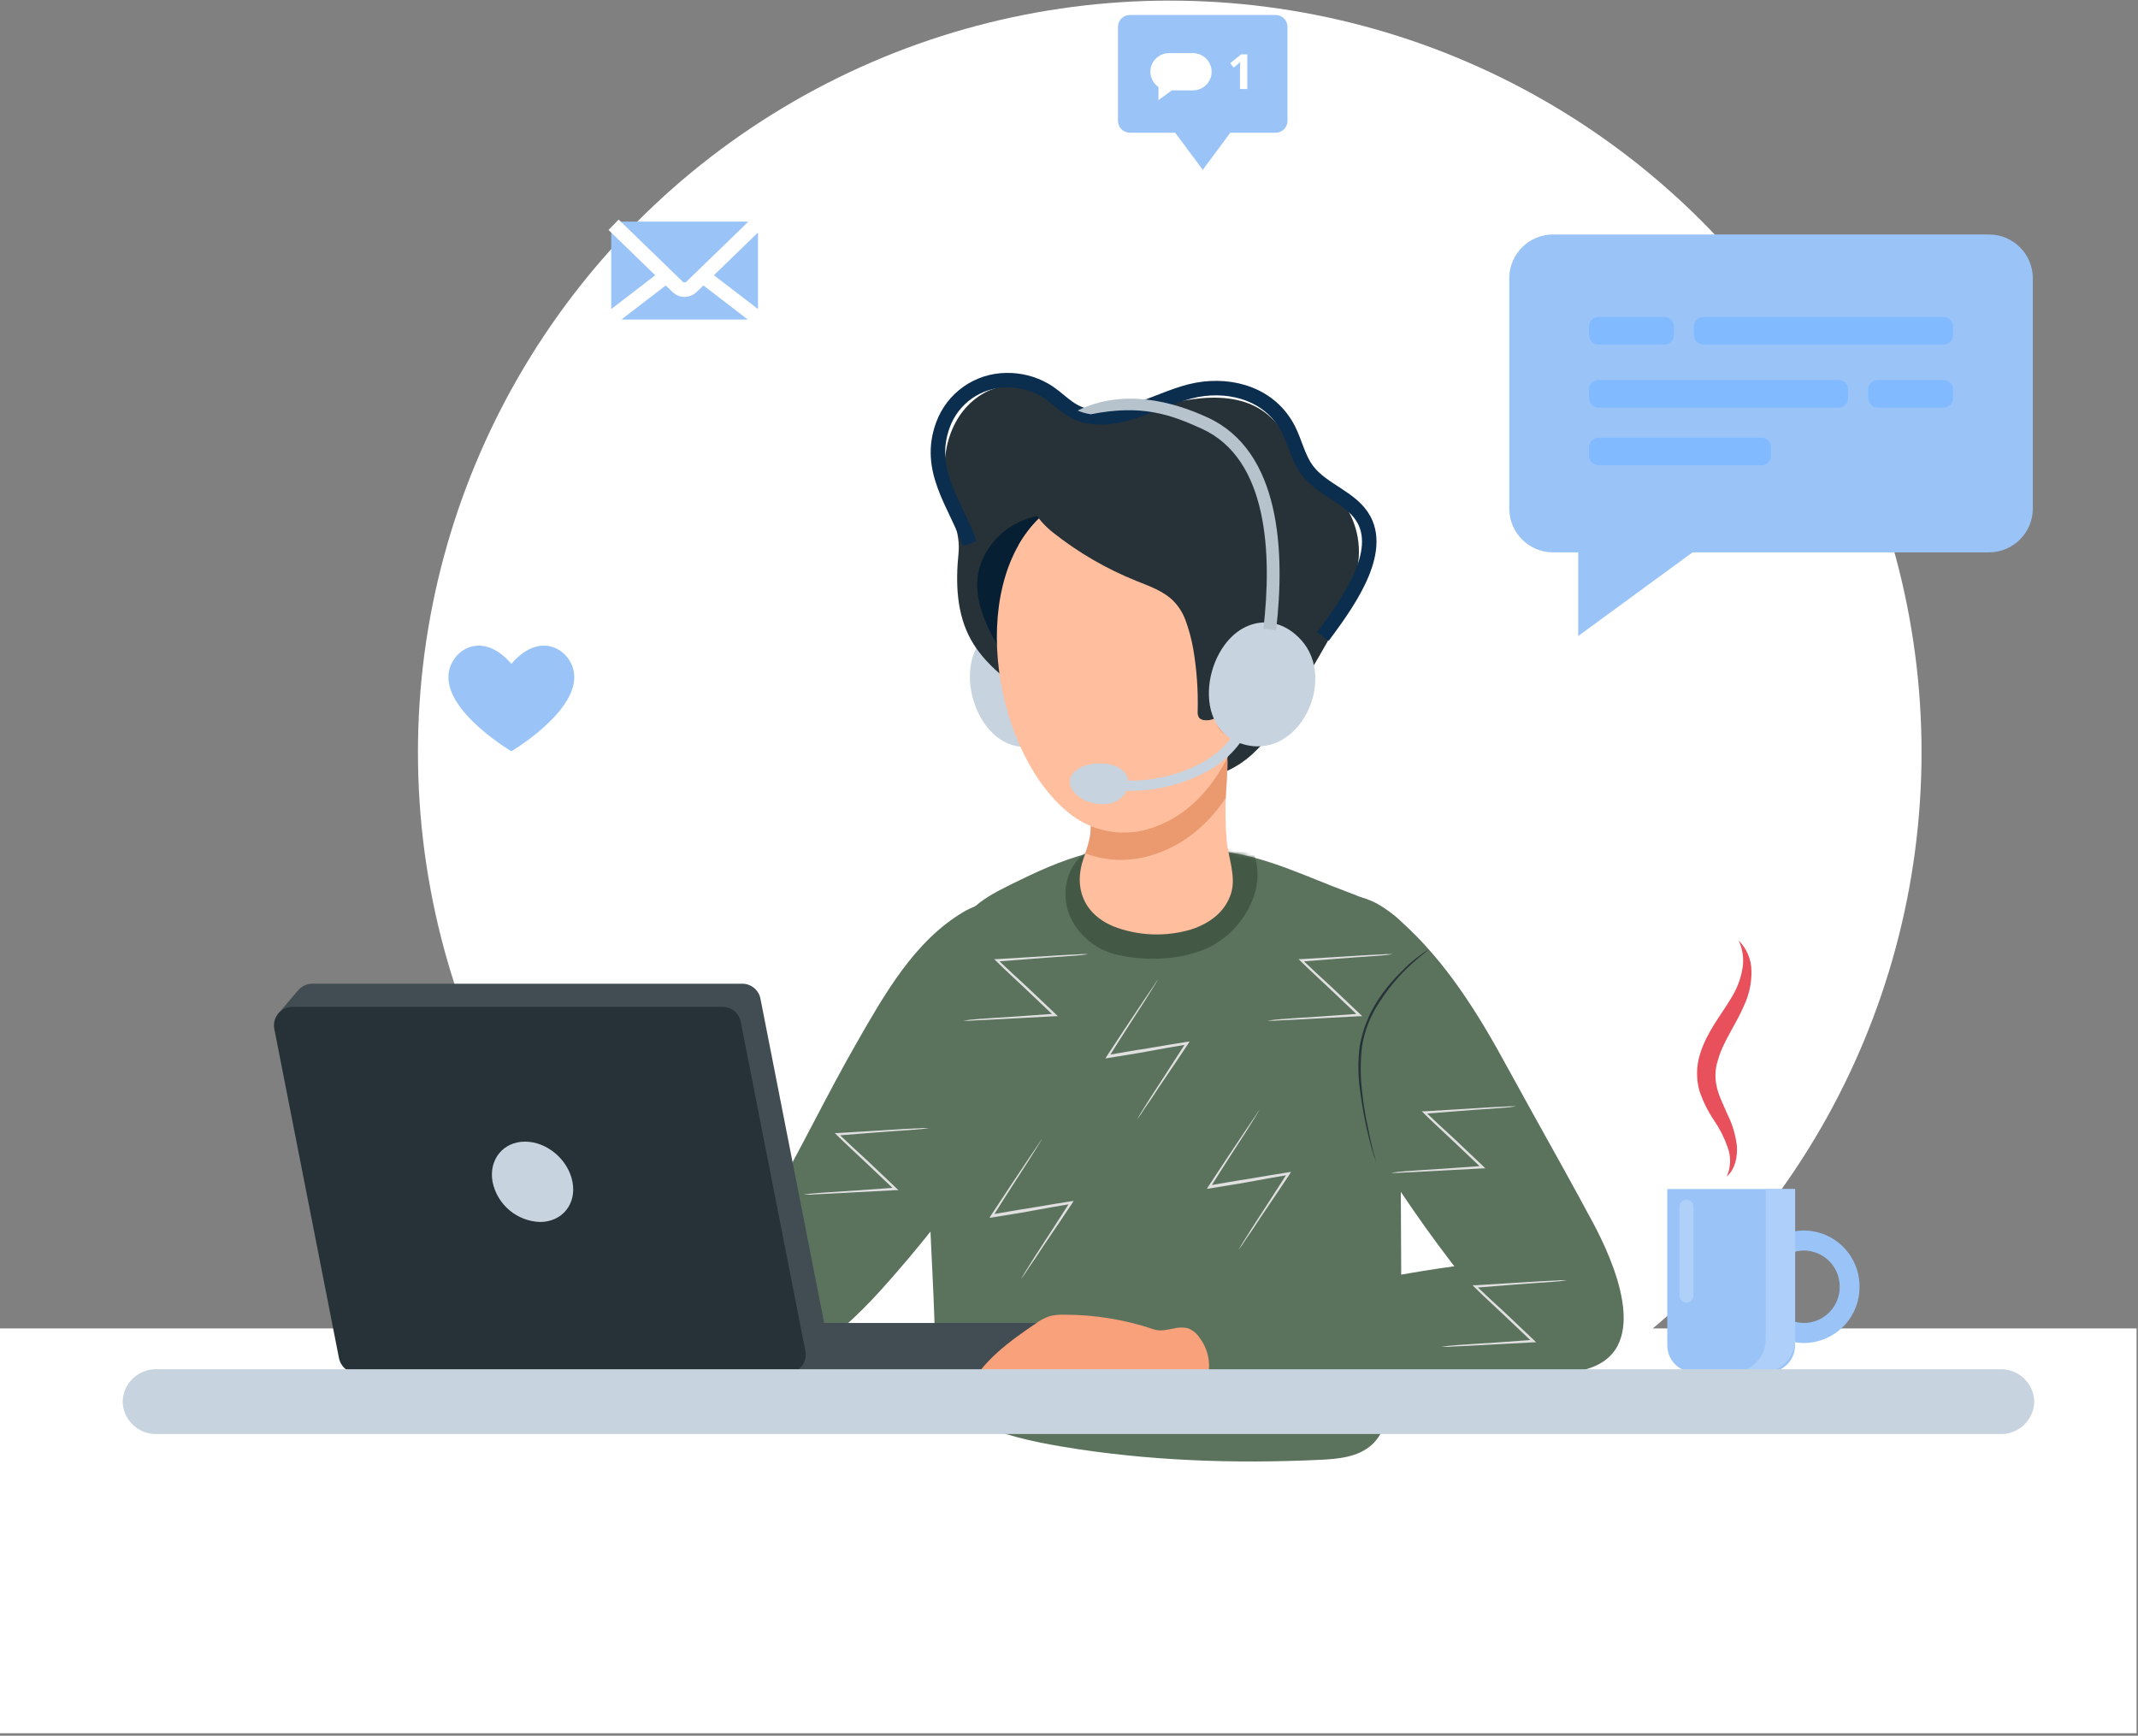 <?xml version="1.0" encoding="UTF-8"?>
<svg width="590px" height="479px" viewBox="0 0 590 479" version="1.1" xmlns="http://www.w3.org/2000/svg" xmlns:xlink="http://www.w3.org/1999/xlink">
    <rect x="0" y="0" width="590" height="479" fill="#808080" stroke="none"/>
    <!-- Generator: Sketch 51.3 (57544) - http://www.bohemiancoding.com/sketch -->
    <title>contact</title>
    <desc>Created with Sketch.</desc>
    <defs>
        <path d="M133.83,56.885 C137.418,43.799 139.27,30.385 131.154,21.479 C127.478,17.451 120.954,14.657 115.598,12.657 C105.159,8.776 94.484,3.541 83.309,1.836 C71.517,0.042 58.431,-1.046 46.698,1.512 C39.229,3.129 32.259,6.129 25.584,9.393 C16.644,13.746 10.263,16.657 7.384,25.625 C4.292,35.514 2.214,45.692 1.184,56.002 C-1.962,86.026 2.213,116.109 2.096,146.133 C2.096,149.073 2.125,152.161 3.625,154.808 C6.566,160.042 14.625,160.101 20.387,160.101 L77.587,160.013 C84.785,160.047 91.963,160.766 99.025,162.16 C104.83,163.341 110.737,160.66 113.67,155.514 C116.523,150.751 116.728,145.192 117.052,139.841 C118.253,118.934 121.672,98.213 127.252,78.028 C128.861,72.264 131.654,64.766 133.83,56.885 Z" id="path-1"></path>
    </defs>
    <g id="Page-1" stroke="none" stroke-width="1" fill="none" fill-rule="evenodd">
        <g id="contact" transform="translate(0, -111)">
            <polygon id="Shape" fill="#FFFFFF" fill-rule="nonzero" points="0 477.604 589.604 477.604 589.604 589.32 0 589.32"></polygon>
            <polygon id="Shape" transform="translate(322.786, 294.5) rotate(90) translate(-322.786, -294.5) " points="28.286 0 617.286 0 617.286 589 28.286 589"></polygon>
            <circle id="Oval" fill="#FFFFFF" fill-rule="nonzero" cx="322.802" cy="318.631" r="207.464"></circle>
            <path d="M271.605,286.784 C262.166,296.484 270.723,320.248 285.779,316.808 C301.953,313.103 299.541,287.902 284.897,283.755 C279.193,282.134 274.634,283.634 271.605,286.784 Z" id="Shape" fill="#C7D3DE" fill-rule="nonzero"></path>
            <path d="M346.651,318.105 C343.167,321.672 338.758,324.198 333.918,325.398 C324.478,327.544 315.627,323.398 307.746,318.634 C299.336,313.517 290.955,308.342 283.015,302.519 C277.339,298.344 271.546,293.903 268.015,287.669 C263.927,280.435 263.692,271.76 264.515,263.669 C265.074,258.169 262.515,253.23 261.398,247.969 C259.192,237.736 261.457,225.678 270.984,219.797 C275.866,216.797 280.953,217.238 286.07,219.444 C289.981,221.12 293.657,223.473 297.77,224.649 C306.533,227.149 316.002,223.708 324.589,221.943 C330.794,220.679 337.589,220.003 343.703,222.031 C350.526,224.324 353.76,229.294 357.466,235.058 C360.642,239.998 365.466,243.704 369.317,248.085 C374.317,253.799 376.176,261.611 374.286,268.964 C371.757,280.079 365.346,289.636 359.786,299.37 C356.27,305.692 352.121,312.805 346.651,318.105 Z" id="Shape" fill="#263238" fill-rule="nonzero"></path>
            <path d="M276.457,423.642 C287.779,406.174 294.836,384.767 284.985,365.064 C283.985,363.064 282.78,360.888 280.662,360.183 C276.104,358.654 269.928,360.301 265.962,362.623 C252.229,370.681 243.819,385.854 236.085,399.352 C228.057,413.379 221.085,427.964 213.03,441.992 C209.766,447.667 206.472,453.402 204.708,459.724 C203.179,465.252 203.003,471.575 205.091,476.986 C214.148,500.364 239.026,471.722 246.584,463.077 C257.462,450.655 267.445,437.477 276.457,423.642 Z" id="Shape" fill="#5B725D" fill-rule="nonzero"></path>
            <path d="M332.889,317.808 C331.684,319.117 330.249,320.193 328.655,320.984 C324.538,323.043 319.568,322.925 315.186,321.572 C310.825,320.058 306.734,317.854 303.071,315.044 C292.896,307.844 280.31,298.344 274.253,287.285 C270.518,280.462 267.753,272.434 271.312,264.994 C274.375,258.478 280.596,254.016 287.75,253.202 C288.333,253.097 288.935,253.158 289.485,253.379 C290.048,253.731 290.505,254.229 290.808,254.819 C293.396,259.054 295.425,263.641 298.571,267.494 C302.037,271.556 306.187,274.979 310.834,277.609 C318.303,282.138 326.478,285.49 333.507,290.666 C338.565,294.401 338.707,302.841 337.477,308.692 C336.817,312.095 335.229,315.25 332.889,317.808 Z" id="Shape" fill="#061F33" fill-rule="nonzero"></path>
            <g id="Group" transform="translate(256.02, 344.409)">
                <path d="M133.83,56.885 C137.418,43.799 139.27,30.385 131.154,21.479 C127.478,17.451 120.954,14.657 115.598,12.657 C105.159,8.776 94.484,3.541 83.309,1.836 C71.517,0.042 58.431,-1.046 46.698,1.512 C39.229,3.129 32.259,6.129 25.584,9.393 C16.644,13.746 10.263,16.657 7.384,25.625 C4.292,35.514 2.214,45.692 1.184,56.002 C-1.962,86.026 2.213,116.109 2.096,146.133 C2.096,149.073 2.125,152.161 3.625,154.808 C6.566,160.042 14.625,160.101 20.387,160.101 L77.587,160.013 C84.785,160.047 91.963,160.766 99.025,162.16 C104.83,163.341 110.737,160.66 113.67,155.514 C116.523,150.751 116.728,145.192 117.052,139.841 C118.253,118.934 121.672,98.213 127.252,78.028 C128.861,72.264 131.654,64.766 133.83,56.885 Z" id="Shape" fill="#5B725D" fill-rule="nonzero"></path>
                <g id="Clipped">
                    <mask id="mask-2" fill="white">
                        <use xlink:href="#path-1"></use>
                    </mask>
                    <g id="Shape"></g>
                    <path d="M87.69,18.774 C91.719,12.274 92.63,4.129 87.367,-2.135 C84.956,-5.016 80.667,-5.31 77.016,-5.399 C69.819,-5.516 62.634,-4.785 55.608,-3.223 C48.933,-1.723 42.108,0.806 39.228,7.277 C37.183,12.125 37.725,17.678 40.669,22.039 C43.352,26.108 47.503,28.984 52.255,30.067 C59.93,31.831 68.928,31.596 76.28,28.626 C81.019,26.614 85.009,23.169 87.69,18.774 Z" id="Shape" fill="#445846" fill-rule="nonzero" mask="url(#mask-2)"></path>
                </g>
                <g id="Clipped" fill="#5B725D" fill-rule="nonzero">
                    <path d="M12.791,158.984 C20.466,162.601 28.847,164.424 37.228,165.836 C60.636,169.747 84.514,170.57 108.245,169.453 C113.303,169.218 118.802,168.718 122.566,165.277 C125.359,162.719 126.653,158.955 127.594,155.308 C130.77,142.839 130.711,129.808 130.652,116.932 C130.593,106.905 130.564,96.848 130.505,86.82 C130.475,83.32 132.769,62.06 127.329,62.295 C126.744,62.357 126.191,62.593 125.741,62.971 C123.035,64.911 121.654,68.146 120.389,71.234 C116.419,80.88 113.096,96.318 104.862,103.081 C96.187,110.168 86.218,113.462 75.72,116.873 C57.52,122.784 37.198,125.342 21.788,137.458 C19.23,139.487 16.76,141.722 14.407,143.958 C12.26,145.987 9.32,148.075 8.055,150.898 C5.969,155.25 9.086,157.25 12.791,158.984 Z" id="Shape"></path>
                </g>
            </g>
            <path d="M430.901,432.493 C433.783,437.727 436.665,442.962 439.488,448.225 C445.222,458.9 455.867,482.661 438.812,488.512 C430.225,491.453 425.312,488.571 419.639,482.312 C398.143,458.602 379.88,432.151 365.325,403.649 C359.914,393.063 345.593,365.449 363.002,359.128 C368.591,357.138 374.759,357.586 380.002,360.363 C382.33,361.69 384.492,363.289 386.442,365.127 C399.028,376.327 407.968,390.799 415.937,405.473 C420.876,414.525 425.902,423.495 430.901,432.493 Z" id="Shape" fill="#5B725D" fill-rule="nonzero"></path>
            <path d="M344.033,470.81 C345.533,470.545 347.033,470.31 348.533,470.075 C355.855,468.929 363.148,467.605 370.382,466.047 C384.694,462.821 399.187,460.454 413.782,458.96 C415.341,458.813 416.87,458.695 418.428,458.577 C424.986,458.077 431.837,457.901 437.836,460.959 C443.835,464.017 448.569,471.251 447.099,478.221 C446.07,483.132 442.217,486.838 437.953,488.69 C433.689,490.572 428.984,490.895 424.397,491.19 C409.488,492.19 394.569,493.2 379.64,494.219 C372.259,494.719 364.878,495.229 357.497,495.748 C350.439,496.248 343.297,497.218 336.207,497.218 C333.207,497.218 329.884,496.689 327.355,494.718 C323.855,492.012 321.768,486.249 321.444,481.718 C321.268,479.365 321.738,476.542 323.591,475.072 C324.618,474.382 325.8,473.957 327.032,473.837 C332.742,472.839 338.389,471.781 344.033,470.81 Z" id="Shape" fill="#5B725D" fill-rule="nonzero"></path>
            <polygon id="Shape" fill="#414D53" fill-rule="nonzero" points="215.556 476.104 286.279 476.104 286.279 489.955 215.556 489.955"></polygon>
            <path d="M227.7,477.456 L209.85,386.589 C209.377,384.189 207.267,382.462 204.821,382.472 L86.165,382.472 C84.534,382.482 83.005,383.268 82.048,384.589 L82.018,384.559 L76.548,391.029 L81.4,389.97 L98.985,479.455 C99.456,481.861 101.562,483.598 104.014,483.601 L222.67,483.601 C224.202,483.582 225.647,482.887 226.618,481.701 C227.588,480.516 227.984,478.962 227.7,477.456 Z" id="Shape" fill="#414D53" fill-rule="nonzero"></path>
            <path d="M98.576,489.954 L217.23,489.954 C218.763,489.955 220.217,489.27 221.191,488.085 C222.165,486.901 222.557,485.342 222.259,483.838 L204.409,392.971 C203.937,390.57 201.828,388.843 199.381,388.854 L80.73,388.854 C79.197,388.853 77.743,389.539 76.77,390.724 C75.796,391.908 75.404,393.467 75.702,394.971 L93.552,485.838 C94.044,488.224 96.139,489.941 98.576,489.954 Z" id="Shape" fill="#263238" fill-rule="nonzero"></path>
            <path d="M135.923,437.14 C137.195,443.418 142.608,448.003 149.009,448.226 C155.155,448.226 159.154,443.257 157.978,437.14 C156.802,431.023 150.95,426.054 144.892,426.054 C138.834,426.054 134.834,431.023 135.923,437.14 Z" id="Shape" fill="#C7D3DE" fill-rule="nonzero"></path>
            <path d="M327.154,493.072 C323.625,493.807 320.861,496.895 317.362,497.925 C314.839,498.566 312.177,498.369 309.775,497.366 C307.569,496.543 305.305,496.101 303.041,495.366 C301.277,494.807 298.895,493.602 296.983,494.013 C292.013,495.042 287.014,498.6 282.515,500.894 C281.559,501.525 280.423,501.825 279.28,501.747 C278.163,501.541 277.222,500.189 277.869,499.218 C276.575,500.424 274.84,502.865 272.752,501.924 C272.322,501.738 271.984,501.388 271.813,500.952 C271.642,500.516 271.652,500.03 271.84,499.601 C271.181,500.448 270.336,501.133 269.37,501.601 C268.368,502.062 267.18,501.783 266.488,500.924 C266.241,500.484 266.11,499.989 266.105,499.484 C266.085,497.75 266.479,496.036 267.252,494.484 C270.81,486.72 278.868,480.957 285.69,476.34 C286.863,475.457 288.162,474.753 289.542,474.252 C290.81,473.93 292.116,473.782 293.424,473.811 C301.933,473.771 310.389,475.142 318.449,477.869 C320.184,478.457 322.095,477.958 323.83,477.634 C325.099,477.303 326.426,477.263 327.712,477.517 C329.096,478.026 330.275,478.977 331.065,480.222 C332.769,482.471 333.679,485.222 333.653,488.044 C333.506,490.132 333.359,492.367 330.889,492.808 C329.889,492.984 328.86,492.867 327.86,492.984 C327.622,492.988 327.385,493.017 327.154,493.072 Z" id="Shape" fill="#F8A17A" fill-rule="nonzero"></path>
            <path d="M328.683,367.505 C333.859,365.829 338.152,362.623 339.74,357.477 C341.181,352.831 338.916,347.596 338.505,342.891 C338.118,338.392 338.069,333.87 338.358,329.364 C338.623,325.188 339.034,320.864 338.388,316.719 C338.035,314.337 336.712,314.749 334.33,313.808 C331.843,313.022 329.233,312.703 326.63,312.867 C321.278,312.867 307.369,312.485 304.075,317.19 C302.546,319.336 302.428,322.042 302.369,324.6 C302.281,327.688 301.722,331.687 301.222,336.01 C300.987,337.922 301.134,339.833 300.84,341.744 C300.411,343.874 299.791,345.96 298.987,347.978 C296.311,355.711 298.811,363.063 307.187,366.622 C314.056,369.293 321.618,369.603 328.683,367.505 Z" id="Shape" fill="#FFBE9D" fill-rule="nonzero"></path>
            <path d="M338.358,316.719 C338.005,314.337 336.682,314.749 334.3,313.808 C331.813,313.022 329.203,312.703 326.6,312.867 C321.248,312.867 307.339,312.485 304.045,317.19 C302.516,319.336 302.398,322.042 302.339,324.6 C302.251,327.688 301.692,331.687 301.192,336.01 C300.957,337.922 301.104,339.833 300.81,341.744 C300.5,343.366 300.058,344.959 299.487,346.508 C304.736,348.461 310.445,348.819 315.896,347.537 C325.63,345.155 332.981,339.097 338.245,331.217 C338.275,330.599 338.304,329.982 338.333,329.394 C338.593,325.218 338.975,320.866 338.358,316.719 Z" id="Shape" fill="#EB996E" fill-rule="nonzero"></path>
            <path d="M346.093,286.224 C346.136,279.617 345.174,273.042 343.24,266.724 C335.33,242.493 305.1,236.494 286.897,253.903 C266.606,273.311 274.37,319.686 295.749,335.977 C301.597,340.353 309.116,341.835 316.187,340.005 C337.183,334.363 346.243,308.515 346.093,286.224 Z" id="Shape" fill="#FFBE9D" fill-rule="nonzero"></path>
            <path d="M343.24,266.728 C335.33,242.497 305.1,236.498 286.897,253.907 C284.602,256.133 282.641,258.679 281.074,261.465 C282.074,262.321 283.146,263.089 284.279,263.759 C291.955,268.385 300.267,271.862 308.951,274.08 C312.686,275.051 316.597,275.815 319.651,278.168 C321.364,279.529 322.776,281.232 323.797,283.168 C325.034,285.543 326.057,288.023 326.855,290.579 C328.737,296.079 329.561,301.871 330.325,307.606 C330.342,308.208 330.559,308.788 330.943,309.252 C331.406,309.603 331.982,309.771 332.561,309.722 C335.913,309.634 337.53,306.429 340.148,304.722 C341.707,303.693 343.294,302.663 344.765,301.517 C345.693,296.473 346.146,291.353 346.118,286.225 C346.138,279.619 345.168,273.047 343.24,266.728 Z" id="Shape" fill="#FFBE9D" fill-rule="nonzero"></path>
            <path d="M327.184,282.25 C328.103,284.773 328.801,287.37 329.272,290.013 C330.256,295.741 330.67,301.553 330.507,307.363 C330.446,307.971 330.591,308.582 330.919,309.098 C331.325,309.505 331.873,309.737 332.448,309.745 C335.771,310.098 337.8,307.128 340.623,305.775 C343.589,304.47 346.408,302.853 349.033,300.953 C356.267,295.278 354.62,285.897 354.385,277.575 C354.267,272.988 354.12,268.342 352.768,263.989 C351.172,259.238 348.542,254.901 345.068,251.289 C335.276,240.703 320.454,235.204 306.133,236.115 C299.046,236.556 291.047,239.555 285.989,244.672 C281.637,249.083 286.93,255.052 290.518,257.905 C297.539,263.484 305.335,268.01 313.661,271.343 C317.219,272.784 321.013,274.078 323.747,276.783 C325.278,278.332 326.451,280.198 327.184,282.25 Z" id="Shape" fill="#263238" fill-rule="nonzero"></path>
            <path d="M342.122,286.842 C351.415,281.755 354.297,294.635 352.679,301.042 C352.077,303.714 350.936,306.236 349.327,308.453 C347.121,311.394 340.799,316.246 337.152,313.041 C335.505,311.571 335.329,309.1 335.27,306.895 C335.153,300.987 335.829,290.283 342.122,286.842 Z" id="Shape" fill="#F8A17A" fill-rule="nonzero"></path>
            <path d="M476.512,435.699 C477.658,433.13 477.743,430.213 476.747,427.582 C475.836,424.967 474.58,422.484 473.013,420.201 C471.268,417.632 469.892,414.83 468.925,411.879 C468.05,408.603 468.121,405.147 469.131,401.91 C471.072,395.617 475.071,391 477.831,386.265 C479.266,383.958 480.262,381.406 480.771,378.737 C481.341,375.979 481.001,373.11 479.801,370.562 C482.03,372.761 483.298,375.753 483.33,378.884 C483.401,382.042 482.768,385.176 481.477,388.059 C479.095,393.759 475.508,398.381 474.125,403.409 C473.318,405.755 473.175,408.279 473.713,410.701 C474.183,413.171 475.477,415.642 476.624,418.347 C478.019,421.1 478.925,424.075 479.3,427.139 C479.541,430.2 478.835,433.67 476.512,435.699 Z" id="Shape" fill="#E8505B" fill-rule="nonzero"></path>
            <path d="M488.009,489.661 L467.454,489.661 C463.394,489.66 460.103,486.369 460.102,482.309 L460.102,439.14 L495.361,439.14 L495.361,482.308 C495.366,484.259 494.593,486.132 493.213,487.512 C491.833,488.892 489.96,489.666 488.009,489.661 Z" id="Shape" fill="#9AC4F8" fill-rule="nonzero"></path>
            <path d="M497.831,450.579 C489.314,450.64 482.457,457.588 482.51,466.105 C482.479,470.197 484.077,474.133 486.951,477.045 C489.825,479.958 493.739,481.608 497.831,481.632 C506.348,481.571 513.205,474.622 513.152,466.105 C513.182,462.013 511.584,458.078 508.711,455.165 C505.837,452.253 501.923,450.603 497.831,450.579 Z M497.831,476.104 C495.198,476.085 492.681,475.021 490.833,473.145 C488.986,471.27 487.959,468.737 487.98,466.104 C487.959,463.471 488.985,460.938 490.833,459.062 C492.681,457.187 495.198,456.122 497.831,456.104 C500.464,456.123 502.981,457.187 504.829,459.063 C506.676,460.938 507.703,463.471 507.682,466.104 C507.703,468.737 506.676,471.27 504.829,473.145 C502.981,475.021 500.464,476.085 497.831,476.104 Z" id="Shape" fill="#9AC4F8" fill-rule="nonzero"></path>
            <path d="M465.395,470.487 C464.889,470.488 464.402,470.288 464.044,469.93 C463.685,469.572 463.484,469.086 463.484,468.58 L463.484,443.996 C463.483,443.489 463.684,443.002 464.043,442.644 C464.401,442.285 464.888,442.084 465.395,442.085 C465.902,442.084 466.389,442.285 466.747,442.644 C467.106,443.002 467.307,443.489 467.306,443.996 L467.306,468.58 C467.285,469.626 466.441,470.468 465.395,470.487 Z" id="Shape" fill="#FFFFFF" fill-rule="nonzero" opacity="0.2"></path>
            <path d="M487.244,439.14 L487.244,480.721 C487.245,483.092 486.304,485.367 484.627,487.044 C482.951,488.72 480.676,489.662 478.305,489.661 L486.451,489.661 C488.822,489.662 491.097,488.72 492.773,487.044 C494.45,485.367 495.391,483.092 495.39,480.721 L495.39,439.14 L487.244,439.14 Z" id="Shape" fill="#AECFF9" fill-rule="nonzero"></path>
            <path d="M267.606,260.994 C263.606,249.819 255.606,240.794 260.225,228.235 C262.918,220.88 269.893,215.969 277.725,215.914 C281.433,215.842 285.092,216.777 288.311,218.619 C292.134,220.825 294.634,224.383 299.074,225.589 C309.513,228.412 320.335,220.443 330.304,218.589 C340.185,216.766 350.683,220.001 355.535,229.44 C357.447,233.175 358.241,237.468 360.769,240.791 C364.945,246.378 373.091,248.291 376.414,254.436 C381.825,264.463 370.709,278.96 365.063,286.665" id="Shape" stroke="#0B2D4E" stroke-width="4"></path>
            <path d="M311.834,329.247 C309.531,329.241 307.232,329.074 304.953,328.747 L305.365,325.953 C313.548,327.203 321.918,326.038 329.449,322.601 C331.274,321.767 333.017,320.762 334.654,319.601 C337.391,317.616 339.685,315.083 341.388,312.162 L343.829,313.573 C341.917,316.826 339.354,319.649 336.301,321.866 C334.518,323.132 332.617,324.225 330.626,325.13 C324.739,327.862 318.324,329.267 311.834,329.247 Z" id="Shape" fill="#C7D3DE" fill-rule="nonzero"></path>
            <path d="M296.806,323.719 C300.217,320.808 307.775,321.043 310.274,324.072 C312.127,326.307 311.568,329.159 309.509,331.072 C307.098,333.307 304.128,333.189 301.128,332.513 C297.365,331.688 292.719,327.247 296.806,323.719 Z" id="Shape" fill="#C7D3DE" fill-rule="nonzero"></path>
            <path d="M346.034,283.167 C332.919,286.52 327.834,311.25 342.476,316.191 C358.208,321.484 369.295,298.691 358.976,287.52 C354.944,283.167 350.268,282.079 346.034,283.167 Z" id="Shape" fill="#C7D3DE" fill-rule="nonzero"></path>
            <path d="M350.327,286.342 C341.27,287.812 335.682,307.042 345.034,312.342 C355.062,318.047 364.501,300.903 358.591,291.023 C356.267,287.164 353.238,285.872 350.327,286.342 Z" id="Shape" fill="#C7D3DE" fill-rule="nonzero"></path>
            <path d="M352.15,284.902 L348.65,284.49 C351.032,263.964 350.003,237.734 331.712,229.352 C323.037,225.382 315.127,222.53 301.041,225.324 C299.783,225.158 298.555,224.811 297.395,224.295 C310.128,218.061 323.832,221.883 333.183,226.177 C353.415,235.41 354.679,263.2 352.15,284.902 Z" id="Shape" fill="#B6C2CC" fill-rule="nonzero"></path>
            <path d="M428.554,263.435 L548.916,263.435 C555.563,263.405 560.943,258.025 560.973,251.378 L560.973,187.771 C560.954,181.12 555.567,175.733 548.916,175.714 L428.554,175.714 C421.899,175.723 416.506,181.116 416.497,187.771 L416.497,251.378 C416.516,258.029 421.903,263.416 428.554,263.435 Z" id="Shape" fill="#9AC4F8" fill-rule="nonzero"></path>
            <polygon id="Shape" fill="#9AC4F8" fill-rule="nonzero" points="435.523 286.518 435.523 246.202 467.076 263.434"></polygon>
            <path d="M507.363,223.5 L441.139,223.5 C440.436,223.503 439.761,223.225 439.264,222.728 C438.767,222.231 438.489,221.557 438.492,220.854 L438.492,218.501 C438.489,217.798 438.767,217.124 439.264,216.627 C439.761,216.13 440.436,215.852 441.139,215.855 L507.363,215.855 C508.823,215.859 510.006,217.041 510.01,218.501 L510.01,220.854 C510.013,221.557 509.735,222.231 509.238,222.728 C508.741,223.225 508.066,223.503 507.363,223.5 Z" id="Shape" fill="#82BAFF" fill-rule="nonzero"></path>
            <path d="M536.33,223.5 L518.186,223.5 C516.726,223.496 515.543,222.314 515.539,220.854 L515.539,218.501 C515.543,217.041 516.726,215.859 518.186,215.855 L536.33,215.855 C537.79,215.859 538.973,217.041 538.977,218.501 L538.977,220.854 C538.973,222.314 537.79,223.496 536.33,223.5 Z" id="Shape" fill="#82BAFF" fill-rule="nonzero"></path>
            <path d="M470.106,198.475 L536.33,198.475 C537.785,198.49 538.962,199.666 538.977,201.121 L538.977,203.474 C538.962,204.93 537.786,206.106 536.33,206.12 L470.106,206.12 C468.651,206.105 467.474,204.929 467.459,203.474 L467.459,201.121 C467.456,200.418 467.734,199.744 468.231,199.247 C468.728,198.75 469.403,198.472 470.106,198.475 Z" id="Shape" fill="#82BAFF" fill-rule="nonzero"></path>
            <path d="M441.14,198.475 L459.284,198.475 C460.739,198.49 461.915,199.666 461.93,201.121 L461.93,203.474 C461.915,204.929 460.739,206.105 459.284,206.12 L441.14,206.12 C439.68,206.116 438.497,204.934 438.493,203.474 L438.493,201.121 C438.497,199.661 439.68,198.479 441.14,198.475 Z" id="Shape" fill="#82BAFF" fill-rule="nonzero"></path>
            <path d="M486.073,239.409 L441.14,239.409 C440.437,239.412 439.762,239.134 439.265,238.637 C438.768,238.14 438.49,237.466 438.493,236.763 L438.493,234.41 C438.497,232.95 439.68,231.768 441.14,231.764 L486.073,231.764 C487.533,231.768 488.716,232.95 488.72,234.41 L488.72,236.763 C488.716,238.223 487.533,239.405 486.073,239.409 Z" id="Shape" fill="#82BAFF" fill-rule="nonzero"></path>
            <path d="M551.993,506.745 L43.228,506.745 C38.17,506.864 33.973,502.863 33.847,497.806 C33.973,492.749 38.171,488.749 43.228,488.867 L551.993,488.867 C557.051,488.748 561.248,492.749 561.374,497.806 C561.324,500.238 560.305,502.549 558.544,504.228 C556.783,505.906 554.425,506.812 551.993,506.745 Z" id="Shape" fill="#C7D3DE" fill-rule="nonzero"></path>
            <path d="M379.728,431.689 C379.717,431.481 379.674,431.275 379.6,431.08 C379.472,430.593 379.343,429.98 379.087,429.254 C378.702,427.672 378.061,425.354 377.547,422.438 C376.788,419.066 376.231,415.651 375.879,412.213 C375.365,408.05 375.365,403.839 375.879,399.676 C376.561,395.515 378.09,391.538 380.37,387.991 C382.237,385.032 384.385,382.26 386.785,379.714 C388.44,377.987 390.197,376.361 392.046,374.845 C393.329,373.745 394.099,373.263 394.099,373.145 C393.879,373.255 393.664,373.377 393.457,373.51 C393.072,373.753 392.559,374.12 391.917,374.61 C389.961,376.001 388.155,377.592 386.528,379.357 C383.983,381.841 381.743,384.62 379.856,387.634 C377.587,391.288 376.02,395.334 375.237,399.563 C374.698,403.769 374.741,408.028 375.365,412.222 C375.878,416.122 376.52,419.522 377.165,422.447 C377.81,425.372 378.448,427.681 378.965,429.263 C379.099,429.897 379.315,430.51 379.606,431.089 C379.602,431.296 379.644,431.5 379.728,431.689 Z" id="Shape" fill="#263238" fill-rule="nonzero"></path>
            <g id="Group" transform="translate(221, 374)" fill="#E0E0E0" fill-rule="nonzero">
                <path d="M98.565,7.257 C98.565,7.257 98.288,7.81 97.597,8.916 C96.906,10.022 95.938,11.543 94.831,13.341 C92.342,17.213 88.885,22.468 85.013,28.691 L84.736,28.138 C88.055,27.585 91.789,26.893 95.522,26.338 C99.394,25.647 102.99,25.093 106.447,24.538 L107.277,24.4 L106.862,25.091 C102.852,31.176 99.256,36.291 96.762,40.164 C95.517,41.964 94.549,43.345 93.862,44.451 C93.171,45.419 92.756,45.972 92.756,45.972 C92.756,45.972 93.033,45.419 93.724,44.313 C94.415,43.207 95.383,41.686 96.49,39.888 C98.979,36.016 102.436,30.761 106.308,24.676 L106.585,25.229 C103.128,25.782 99.532,26.474 95.66,27.165 C91.926,27.856 88.192,28.41 84.874,28.965 L84.044,29.103 L84.459,28.412 C88.469,22.327 91.927,17.072 94.554,13.2 C95.799,11.4 96.767,9.881 97.454,8.913 C98.15,7.81 98.565,7.257 98.565,7.257 Z" id="Shape"></path>
                <path d="M126.565,43.257 C126.565,43.257 126.288,43.81 125.597,44.916 C124.906,46.022 123.938,47.543 122.831,49.341 C120.342,53.213 116.885,58.468 113.013,64.691 L112.736,64.138 C116.055,63.585 119.789,62.893 123.522,62.338 C127.394,61.647 130.99,61.093 134.447,60.538 L135.277,60.4 L134.862,61.091 C130.852,67.176 127.256,72.291 124.762,76.164 C123.517,77.964 122.549,79.345 121.862,80.451 C121.171,81.419 120.756,81.972 120.756,81.972 C120.756,81.972 121.033,81.419 121.724,80.313 C122.415,79.207 123.383,77.686 124.49,75.888 C126.979,72.016 130.436,66.761 134.308,60.676 L134.585,61.229 C131.128,61.782 127.532,62.474 123.66,63.165 C119.926,63.856 116.192,64.41 112.874,64.965 L112.044,65.103 L112.459,64.412 C116.469,58.327 119.927,53.072 122.554,49.2 C123.799,47.4 124.767,45.881 125.454,44.913 C126.15,43.81 126.565,43.257 126.565,43.257 Z" id="Shape"></path>
                <path d="M66.565,51.257 C66.565,51.257 66.288,51.81 65.597,52.916 C64.906,54.022 63.938,55.543 62.831,57.341 C60.342,61.213 56.885,66.468 53.013,72.691 L52.736,72.138 C56.055,71.585 59.789,70.893 63.522,70.338 C67.394,69.647 70.99,69.093 74.447,68.538 L75.277,68.4 L74.862,69.091 C70.852,75.176 67.256,80.291 64.762,84.164 C63.517,85.964 62.549,87.345 61.862,88.451 C61.171,89.419 60.756,89.972 60.756,89.972 C60.756,89.972 61.033,89.419 61.724,88.313 C62.415,87.207 63.383,85.686 64.49,83.888 C66.979,80.016 70.436,74.761 74.308,68.676 L74.585,69.229 C71.128,69.782 67.532,70.474 63.66,71.165 C59.926,71.856 56.192,72.41 52.874,72.965 L52.044,73.103 L52.459,72.412 C56.469,66.327 59.927,61.072 62.554,57.2 C63.799,55.4 64.767,53.881 65.454,52.913 C66.15,51.81 66.565,51.257 66.565,51.257 Z" id="Shape"></path>
                <path d="M211.354,90.296 C211.354,90.296 210.663,90.434 209.418,90.573 C208.035,90.711 206.376,90.85 204.163,90.988 C199.599,91.265 193.238,91.818 186.047,92.371 L186.324,91.818 C188.813,94.169 191.441,96.658 194.345,99.286 C197.111,101.914 199.877,104.541 202.366,106.892 L202.919,107.445 L202.089,107.445 C194.898,107.86 188.537,108.136 183.973,108.413 C181.76,108.551 180.101,108.551 178.718,108.69 L176.782,108.69 C176.782,108.69 177.473,108.552 178.718,108.413 C180.101,108.275 181.76,108.136 183.973,107.998 C188.536,107.721 194.759,107.307 202.089,106.753 L201.812,107.306 C199.323,104.955 196.557,102.328 193.791,99.7 C191.025,97.072 188.26,94.583 185.909,92.232 L185.356,91.679 L186.186,91.679 C193.515,91.264 199.738,90.849 204.302,90.573 C206.515,90.435 208.174,90.435 209.557,90.296 L211.354,90.296 Z" id="Shape"></path>
                <path d="M197.354,42.296 C197.354,42.296 196.663,42.434 195.418,42.573 C194.035,42.711 192.376,42.85 190.163,42.988 C185.599,43.265 179.238,43.818 172.047,44.371 L172.324,43.818 C174.813,46.169 177.441,48.658 180.345,51.286 C183.111,53.914 185.877,56.541 188.366,58.892 L188.919,59.445 L188.089,59.445 C180.898,59.86 174.537,60.136 169.973,60.413 C167.76,60.551 166.101,60.551 164.718,60.69 L162.782,60.69 C162.782,60.69 163.473,60.552 164.718,60.413 C166.101,60.275 167.76,60.136 169.973,59.998 C174.536,59.721 180.759,59.307 188.089,58.753 L187.812,59.306 C185.323,56.955 182.557,54.328 179.791,51.7 C177.025,49.072 174.26,46.583 171.909,44.232 L171.356,43.679 L172.186,43.679 C179.515,43.264 185.738,42.849 190.302,42.573 C192.515,42.435 194.174,42.435 195.557,42.296 L197.354,42.296 Z" id="Shape"></path>
                <path d="M163.354,0.296 C163.354,0.296 162.663,0.434 161.418,0.573 C160.035,0.711 158.376,0.85 156.163,0.988 C151.599,1.265 145.238,1.818 138.047,2.371 L138.324,1.818 C140.813,4.169 143.441,6.658 146.345,9.286 C149.111,11.914 151.877,14.541 154.366,16.892 L154.919,17.445 L154.089,17.445 C146.898,17.86 140.537,18.136 135.973,18.413 C133.76,18.551 132.101,18.551 130.718,18.69 L128.782,18.69 C128.782,18.69 129.473,18.552 130.718,18.413 C132.101,18.275 133.76,18.136 135.973,17.998 C140.536,17.721 146.759,17.307 154.089,16.753 L153.812,17.306 C151.323,14.955 148.557,12.328 145.791,9.7 C143.025,7.072 140.26,4.583 137.909,2.232 L137.356,1.679 L138.186,1.679 C145.515,1.264 151.738,0.849 156.302,0.573 C158.515,0.435 160.174,0.435 161.557,0.296 L163.354,0.296 Z" id="Shape"></path>
                <path d="M79.354,0.296 C79.354,0.296 78.663,0.434 77.418,0.573 C76.035,0.711 74.376,0.85 72.163,0.988 C67.599,1.265 61.238,1.818 54.047,2.371 L54.324,1.818 C56.813,4.169 59.441,6.658 62.345,9.286 C65.111,11.914 67.877,14.541 70.366,16.892 L70.919,17.445 L70.089,17.445 C62.898,17.86 56.537,18.136 51.973,18.413 C49.76,18.551 48.101,18.551 46.718,18.69 L44.782,18.69 C44.782,18.69 45.473,18.552 46.718,18.413 C48.101,18.275 49.76,18.136 51.973,17.998 C56.536,17.721 62.759,17.307 70.089,16.753 L69.812,17.306 C67.323,14.955 64.557,12.328 61.791,9.7 C59.025,7.072 56.26,4.583 53.909,2.232 L53.356,1.679 L54.186,1.679 C61.515,1.264 67.738,0.849 72.302,0.573 C74.515,0.435 76.174,0.435 77.557,0.296 L79.354,0.296 Z" id="Shape"></path>
                <path d="M35.354,48.296 C35.354,48.296 34.663,48.434 33.418,48.573 C32.035,48.711 30.376,48.85 28.163,48.988 C23.599,49.265 17.238,49.818 10.047,50.371 L10.324,49.818 C12.813,52.169 15.441,54.658 18.345,57.286 C21.111,59.914 23.877,62.541 26.366,64.892 L26.919,65.445 L26.089,65.445 C18.898,65.86 12.537,66.136 7.973,66.413 C5.76,66.551 4.101,66.551 2.718,66.69 L0.782,66.69 C0.782,66.69 1.473,66.552 2.718,66.413 C4.101,66.275 5.76,66.136 7.973,65.998 C12.536,65.721 18.759,65.307 26.089,64.753 L25.812,65.306 C23.323,62.955 20.557,60.328 17.791,57.7 C15.025,55.072 12.26,52.583 9.909,50.232 L9.356,49.679 L10.186,49.679 C17.515,49.264 23.738,48.849 28.302,48.573 C30.515,48.435 32.174,48.435 33.557,48.296 L35.354,48.296 Z" id="Shape"></path>
            </g>
            <path d="M157.263,293.45 C154.545,288.802 147.722,286.491 141.117,294.211 C134.512,286.491 127.661,288.801 124.97,293.45 C118.283,304.867 141.117,318.323 141.117,318.323 C141.117,318.323 163.923,304.867 157.263,293.45 Z" id="Shape" fill="#9AC4F8" fill-rule="nonzero"></path>
            <path d="M205.916,199.181 L171.937,199.181 C170.138,199.176 168.68,197.718 168.675,195.919 L168.675,175.419 C168.68,173.62 170.138,172.162 171.937,172.157 L205.916,172.157 C207.716,172.162 209.173,173.619 209.178,175.419 L209.178,195.919 C209.173,197.718 207.715,199.176 205.916,199.181 Z" id="Shape" fill="#9AC4F8" fill-rule="nonzero"></path>
            <path d="M169.328,173.031 L187.051,190.211 C188.099,191.19 189.727,191.19 190.775,190.211 L208.498,173.031" id="Shape" stroke="#FFFFFF" stroke-width="4"></path>
            <path d="M169.327,198.311 L183.87,187.139" id="Shape" stroke="#FFFFFF" stroke-width="4"></path>
            <path d="M208.525,198.311 L193.955,187.139" id="Shape" stroke="#FFFFFF" stroke-width="4"></path>
            <path d="M352.034,147.624 L311.776,147.624 C309.977,147.619 308.519,146.161 308.514,144.362 L308.514,118.403 C308.519,116.603 309.976,115.146 311.776,115.141 L352.034,115.141 C353.834,115.146 355.291,116.603 355.296,118.403 L355.296,144.362 C355.291,146.161 353.833,147.619 352.034,147.624 Z" id="Shape" fill="#9AC4F8" fill-rule="nonzero"></path>
            <polygon id="Shape" fill="#9AC4F8" fill-rule="nonzero" points="331.918 157.871 340.1 146.835 323.709 146.835"></polygon>
            <path d="M344.206,135.554 L342.194,135.554 L342.194,130.009 L342.221,129.109 L342.248,128.103 C342.023,128.332 341.787,128.55 341.541,128.755 L340.454,129.655 L339.475,128.432 L342.547,125.986 L344.205,125.986 L344.206,135.554 Z" id="Shape" fill="#FFFFFF" fill-rule="nonzero"></path>
            <path d="M329.227,125.66 L322.594,125.66 C319.759,125.667 317.463,127.963 317.456,130.798 C317.465,132.482 318.298,134.056 319.685,135.011 L319.685,138.626 L323.385,135.935 L329.229,135.935 C332.063,135.927 334.358,133.632 334.366,130.798 C334.34,127.971 332.054,125.686 329.227,125.66 Z" id="Shape" fill="#FFFFFF" fill-rule="nonzero"></path>
        </g>
    </g>
</svg>